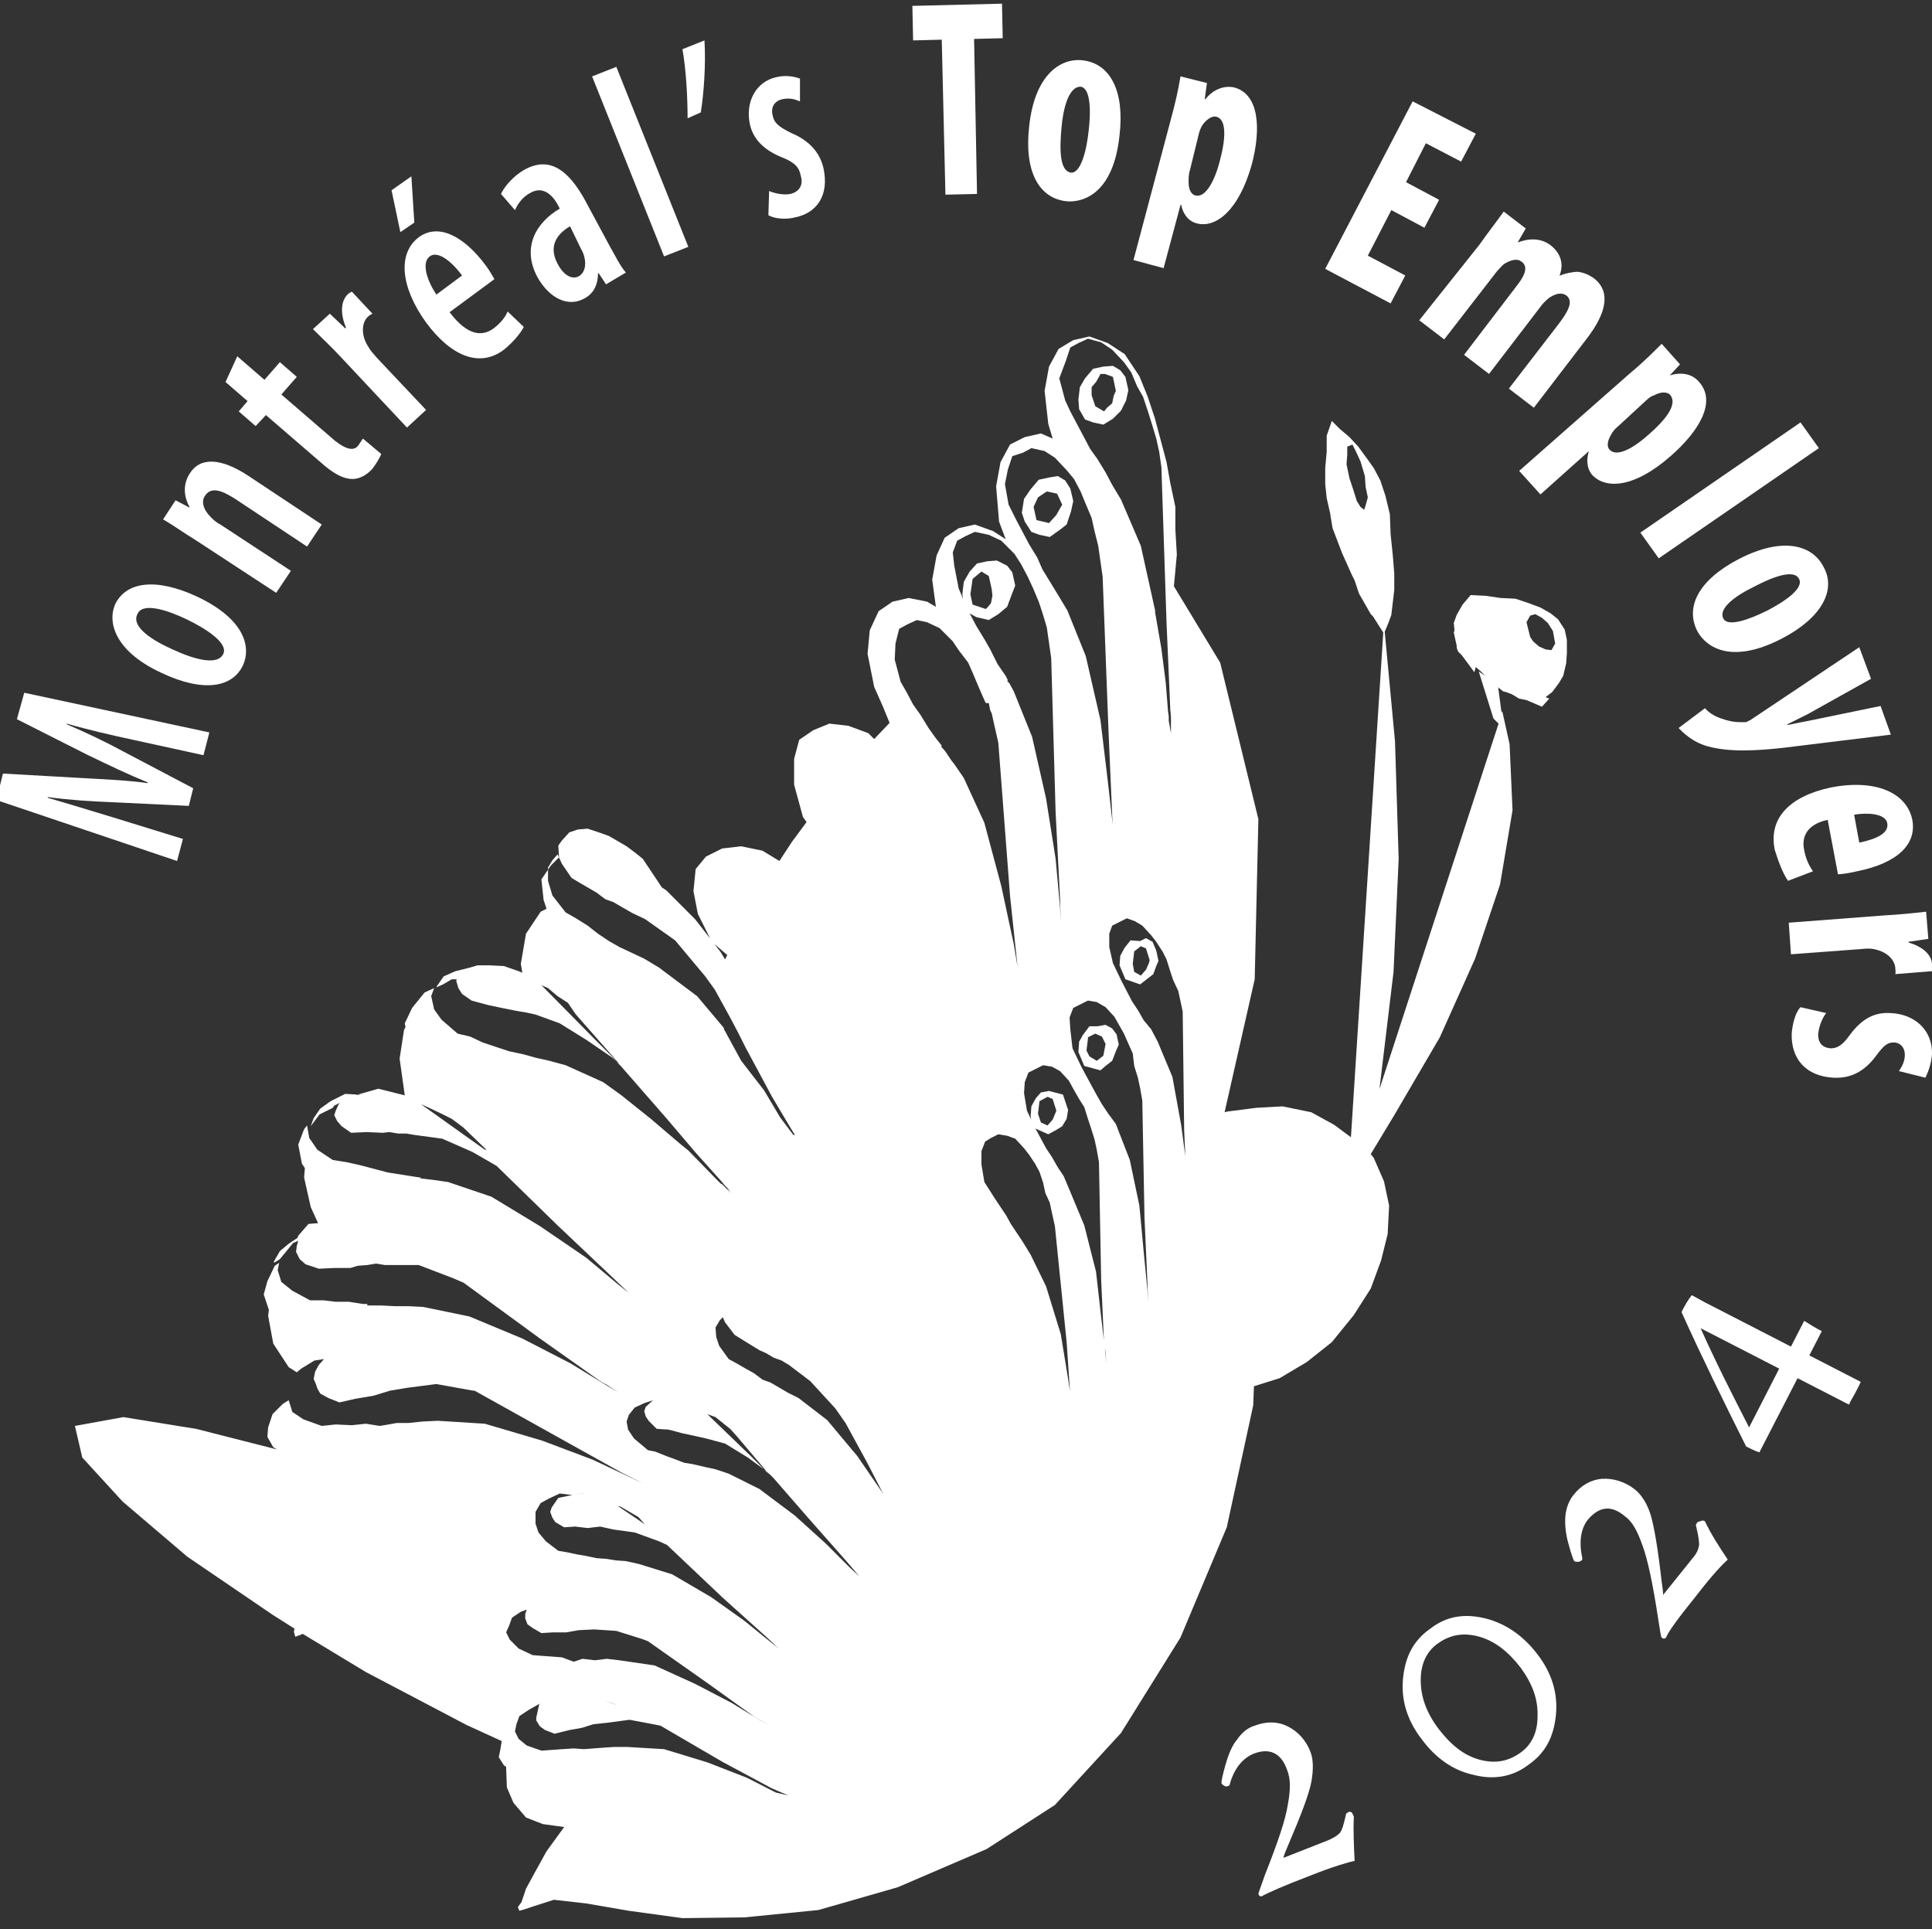 <?xml version="1.0" encoding="utf-8"?>
<!-- Generator: Adobe Illustrator 27.8.0, SVG Export Plug-In . SVG Version: 6.00 Build 0)  -->
<svg version="1.1" id="Layer_1" xmlns="http://www.w3.org/2000/svg" xmlns:xlink="http://www.w3.org/1999/xlink" x="0px" y="0px"
	 viewBox="0 0 263 262.6" style="enable-background:new 0 0 263 262.6;" xml:space="preserve">
<rect x="0" y="0" width="263" height="262.6" fill="#333333" stroke="none"/>
<style type="text/css">
	.st0{fill:#FFFFFF;}
</style>
<g>
	<path class="st0" d="M184.3,247.3c-0.1,1.9,0,3.8,0.1,6c-0.9,0.2-3,0.8-6,2c-3.7,1.4-5.9,2.4-6.6,2.8c-0.2,0.1-0.4,0-0.5-0.3
		c0-0.1,0.3-0.9,0.9-2.6c1.7-4.3,2.8-7.5,3.1-9.5c0.4-2.1,0.4-3.6-0.1-4.8c-0.8-2.3-2.4-3-4.5-2.2c-1.5,0.6-2.7,2-3.3,4.2
		c0,0.1-0.1,0.2-0.2,0.2c-0.2,0.1-0.4,0.1-0.5,0c-0.2-0.1-0.3-0.2-0.4-0.3c-0.1-0.2,0.1-1,0.5-2.5c0.4-1.4,0.9-2.7,1.6-3.5
		c0.6-0.9,1.4-1.6,2.4-1.9c1.6-0.6,3.1-0.6,4.5,0.1c1.4,0.7,2.5,1.9,3.1,3.5c0.4,1,0.4,2.5,0.1,4.1s-1.4,4.5-3.2,8.7
		c-0.3,0.7-0.5,1.2-0.6,1.6l6.1-2.4c0.7-0.3,1.2-0.6,1.6-1c0.3-0.4,0.5-1.1,0.8-2.4c0-0.2,0.1-0.3,0.3-0.4c0.1-0.1,0.3-0.1,0.5,0
		C184.1,246.8,184.2,247.1,184.3,247.3z"/>
	<path class="st0" d="M209.3,225.2c2,2.6,2.8,5.4,2.5,8.3c-0.3,2.9-1.4,5.1-3.7,6.7c-2.2,1.7-4.8,2.1-7.5,1.4
		c-2.8-0.6-5.2-2.3-7.1-4.9c-2-2.6-2.8-5.4-2.5-8.3c0.3-2.9,1.4-5.1,3.7-6.7c2.2-1.7,4.6-2.1,7.5-1.4
		C205,221,207.4,222.7,209.3,225.2z M207,227c-1.7-2.2-3.5-3.6-5.6-4.2c-2.1-0.6-3.9-0.3-5.5,0.8c-1.7,1.1-2.5,2.9-2.5,5.1
		c0,2.2,0.7,4.3,2.4,6.6c1.7,2.2,3.4,3.6,5.5,4.2c2.1,0.6,3.9,0.3,5.5-0.8c1.7-1.1,2.5-2.9,2.5-5C209.4,231.3,208.6,229.2,207,227z"
		/>
	<path class="st0" d="M232.1,207.1c0.8,1.7,1.9,3.4,3.1,5.2c-0.7,0.6-2.2,2.2-4.2,4.8c-2.5,3.1-3.9,5-4.2,5.8
		c-0.2,0.2-0.4,0.2-0.6,0c-0.1,0-0.2-0.9-0.5-2.7c-0.7-4.6-1.4-7.9-2.1-9.8c-0.7-2-1.4-3.3-2.4-4c-1.9-1.6-3.5-1.3-5,0.4
		c-1,1.2-1.3,3.1-0.8,5.3c0,0.1,0,0.2-0.1,0.3c-0.1,0.1-0.3,0.2-0.5,0.2s-0.4,0-0.5-0.1c-0.1-0.1-0.4-0.9-0.8-2.4
		c-0.4-1.4-0.5-2.8-0.4-3.8c0.1-1,0.5-2.1,1.1-2.8c1-1.3,2.4-2.1,3.9-2.2c1.5-0.1,3.1,0.4,4.4,1.4c0.9,0.7,1.7,1.9,2.2,3.5
		c0.5,1.7,1,4.7,1.5,9.1c0.1,0.7,0.2,1.3,0.2,1.8l4.1-5.1c0.5-0.6,0.7-1.1,0.8-1.7c0-0.5-0.1-1.3-0.4-2.5c-0.1-0.2,0-0.3,0.1-0.5
		c0.1-0.1,0.2-0.2,0.4-0.2C231.8,206.9,232,207,232.1,207.1z"/>
	<g>
		<g>
			<path class="st0" d="M18.1,100.7c-2.8-0.6-6.3-1.4-9-2.2v0.1c2.6,1.1,5.5,2.5,7.7,3.7l9.5,5l-0.6,2.4l-10.4-0.5
				c-2.7-0.1-5.9-0.3-8.8-0.7v0.1c2.8,0.8,6,1.8,9,2.7l9.4,2.9l-0.8,3l-24.6-8.3l0.9-3.6l10.6,0.6c3.4,0.2,6.2,0.3,9.1,0.7v-0.1
				c-2.7-1.1-5.2-2.3-8.3-3.8l-9.5-4.8l1-3.6l25.2,5.4l-0.8,3.1L18.1,100.7z"/>
			<path class="st0" d="M26.8,81.2c6.8,3.2,7.3,7.1,6.3,9.3c-1.4,3.1-5.4,3.8-11.1,1.1c-6.1-2.8-7.5-6.7-6.3-9.4
				C17.2,79.2,21.2,78.6,26.8,81.2z M23.5,88.4c2.8,1.3,6.1,2.3,6.9,0.6c0.7-1.5-2.5-3.5-5-4.7s-6-2.4-6.7-0.7
				C17.8,85.4,21,87.3,23.5,88.4z"/>
			<path class="st0" d="M26.6,73.5c-1.8-1.1-3-2-4.4-2.8l1.7-2.6l1.9,1V69c-0.8-1.4-0.9-3.1,0-4.5c1.4-2.3,4.2-2.2,7.9,0.2l10.1,6.7
				l-2,3l-9.8-6.5c-1.6-1-3.2-1.8-4.1-0.4c-0.5,0.7-0.3,1.8,0.8,2.9c0.3,0.3,0.7,0.7,1.3,1l9.6,6.3l-2,3L26.6,73.5z"/>
			<path class="st0" d="M32.3,48.5l3.7,3.2l2.1-2.4l2.3,2l-2.1,2.4l7.3,6.3c1.8,1.4,2.7,1.3,3.2,0.6c0.2-0.3,0.4-0.6,0.6-0.9
				l2.5,2.1c-0.2,0.5-0.6,1.2-1.2,2c-0.7,0.8-1.7,1.4-2.7,1.4c-1.2,0-2.5-0.6-4.5-2.4l-7.3-6.3L34.8,58l-2.3-2l1.2-1.4l-3-2.6
				L32.3,48.5z"/>
			<path class="st0" d="M46.3,48.5c-1.1-1.2-2.6-2.6-3.7-3.7l2.3-2.1l2.1,2l0.1-0.1c-0.8-1.9-0.7-3.6,0.2-4.5
				c0.2-0.2,0.4-0.3,0.6-0.4l2.8,3c-0.2,0.1-0.4,0.2-0.6,0.4c-0.9,0.8-1,2.6,0.1,4.2c0.2,0.4,0.6,0.8,1.1,1.4l6.7,7.1l-2.6,2.4
				L46.3,48.5z"/>
			<path class="st0" d="M56,24l0.4,6.3l-1.9,1.3l-1.2-5.7L56,24z M61.2,42.5c2.5,3.3,4.5,3.3,6,2.2c0.9-0.7,1.6-1.5,1.9-2.3l2.2,2.1
				c-0.5,1-1.6,2.2-2.7,3.1c-3.3,2.5-7.2,0.9-10.6-3.7c-3.6-5-3.8-9.5-1-11.6c2.7-2,6.2-0.1,9.1,3.8c0.6,0.8,0.9,1.4,1.2,1.9
				L61.2,42.5z M62.9,37.5c-1.8-2.4-3.5-3.3-4.4-2.6c-1.2,0.9-0.3,3.4,0.9,5.2L62.9,37.5z"/>
			<path class="st0" d="M82.5,38.7l-1-1.5h-0.1c0,1.7-0.7,2.9-2,3.5c-2.1,1.1-4.6-0.1-6.2-2.9c-2.3-4.2-0.1-7.6,3-9.4L76,28
				c-0.9-1.7-2.2-2.6-3.7-1.8c-1,0.5-1.7,1.3-2.2,2.4l-1.9-2.2c0.4-0.9,1.6-2.4,3.2-3.3c3.6-2,6.1,0.4,8.1,3.9l3.5,6.5
				c0.7,1.2,1.4,2.7,2.2,3.6L82.5,38.7z M77.6,30.8c-1.2,0.7-3.2,2.3-1.7,5.1c1,1.9,2.2,2.1,2.9,1.7c0.7-0.4,1.1-1.4,0.7-2.8
				c-0.1-0.3-0.2-0.6-0.4-0.9L77.6,30.8z"/>
			<path class="st0" d="M80.6,10.4l3.3-1.3l9.8,24.5l-3.3,1.3L80.6,10.4z"/>
			<path class="st0" d="M95.9,5.5c0.2,3.4-0.1,7.3-0.5,9.8l-1.8,0.8c0-2.9-0.2-6.6-0.7-9.4L95.9,5.5z"/>
			<path class="st0" d="M104.7,26c0.7,0.3,1.9,0.6,2.9,0.4c1.2-0.3,1.8-1.2,1.4-2.5c-0.2-1.1-0.8-1.8-2.6-2.5
				c-2.7-1.1-3.9-2.7-4.3-4.4c-0.7-3.1,0.8-5.9,3.6-6.5c1.2-0.3,2.4-0.1,3.2,0.2v3.1c-0.7-0.3-1.4-0.5-2.4-0.3
				c-1.2,0.3-1.6,1.2-1.3,2.3c0.2,0.9,0.7,1.4,2.5,2.3c2.4,1,3.9,2.6,4.4,4.8c0.8,3.7-0.9,6.1-3.9,6.7c-1.2,0.3-2.7,0.2-3.6-0.3
				L104.7,26z"/>
			<path class="st0" d="M128.2,5.4l-3.9,0.1l-0.1-4.7l12.2-0.3l0.1,4.7l-3.9,0.1l0.4,21.1l-4.3,0.1L128.2,5.4z"/>
			<path class="st0" d="M152.4,18.4c-0.8,7.8-4.8,9.2-7.2,9c-3.8-0.4-5.8-4.1-5.1-10.2c0.7-6.7,4-9.3,7.2-9
				C151.2,8.6,153.1,12.5,152.4,18.4z M144.5,17.4c-0.3,3.2-0.2,5.9,1.3,6.1c1.3,0.1,2.1-2.9,2.4-5.7c0.3-2.6,0.3-5.8-1.1-6
				C145.4,11.8,144.7,15,144.5,17.4z"/>
			<path class="st0" d="M159.4,16.2c0.6-2.2,1-4,1.3-5.8l3.6,0.9l-0.3,2.2h0.1c1-1.3,2.5-1.9,3.9-1.6c3.4,0.9,3.7,5.6,2.4,10.5
				c-1.8,6.4-5,8.7-7.5,8c-1.2-0.3-1.9-1.4-2.1-2.5h-0.1l-2.3,8.6l-4.1-1.1L159.4,16.2z M162,23.1c-0.2,0.6-0.2,1.2-0.2,1.7
				c0,1.2,0.5,1.7,0.9,1.8c1.4,0.4,2.7-2,3.4-4.9c0.9-3.4,0.7-5.5-0.5-5.8c-0.6-0.2-1.4,0.4-1.9,1.1c-0.2,0.3-0.4,0.8-0.5,1.2
				L162,23.1z"/>
			<path class="st0" d="M193.9,31l-4.5-2.4l-3.2,6.2l5.1,2.7l-2,3.8l-8.9-4.7l11.9-22.8l8.6,4.4l-2,3.8l-4.8-2.5l-2.7,5.3l4.5,2.4
				L193.9,31z"/>
			<path class="st0" d="M201.4,33.3c1.2-1.7,2.3-3.1,3.3-4.5l3,2.3l-1.1,1.9l0,0c1.6-0.6,3.2-0.6,4.5,0.4c1.4,1.1,1.8,2.6,1.2,4.1
				h0.1c0.7-0.3,1.7-0.5,2.4-0.5c0.8,0.1,1.5,0.4,2.2,0.9c2.3,1.8,1.7,4.7-1,8.2l-7.2,9.4l-3.4-2.6l6.7-8.7c1.3-1.7,2.2-3.2,1.1-4
				c-0.6-0.4-1.4-0.3-2.4,0.4c-0.2,0.2-0.6,0.5-0.9,0.9l-7.2,9.4l-3.4-2.6l7.1-9.3c0.8-1,1.9-2.6,0.7-3.4c-0.5-0.4-1.3-0.3-2.3,0.3
				c-0.3,0.2-0.6,0.6-1,1l-7.2,9.3l-3.4-2.6L201.4,33.3z"/>
			<path class="st0" d="M221.9,50.8c1.7-1.4,3.1-2.8,4.3-4l2.5,2.8l-1.4,1.5l0,0c1.6-0.5,3.1-0.2,4,0.9c2.4,2.7,0,6.7-3.9,10.1
				c-5,4.4-8.9,4.5-10.7,2.5c-0.8-1-0.7-2.3-0.4-3.2l0,0l-6.6,5.9l-2.9-3.2L221.9,50.8z M220.3,58c-0.5,0.4-0.8,0.8-1,1.2
				c-0.6,1-0.5,1.7-0.2,2c1,1.1,3.3-0.2,5.5-2.2c2.7-2.4,3.6-4.1,2.8-5.2c-0.4-0.5-1.3-0.5-2.2,0c-0.4,0.1-0.8,0.4-1.1,0.7L220.3,58
				z"/>
			<path class="st0" d="M245.1,57.5l2.5,3.5l-21.8,15l-2.5-3.5L245.1,57.5z"/>
			<path class="st0" d="M242.6,86.9c-6.9,3.6-10.3,1.2-11.5-0.9c-1.8-3.4,0.2-7.1,5.6-9.9c6-3.1,10-1.9,11.5,1
				C250.1,80.4,247.8,84.2,242.6,86.9z M238.9,79.8c-2.9,1.4-5,3.1-4.3,4.4c0.6,1.2,3.6,0.1,6-1.1c2.3-1.2,5-3,4.3-4.3
				C244.2,77.4,241.2,78.6,238.9,79.8z"/>
			<path class="st0" d="M254.7,92.4l-8.6,4.8c-1,0.5-2,1-2.8,1.4v0.1c0.9-0.2,2-0.4,3-0.6l9.7-2l1.4,3.9l-14.7,1.8
				c-3.6,0.4-7.3,0.6-10.2-0.2c-2.2-0.6-3.5-2-4-2.5l3.6-2.7c0.5,0.6,1.3,1.1,2.2,1.4c0.8,0.3,1.7,0.5,2.6,0.5c0.4,0,0.6,0,0.8,0
				c0.2-0.1,0.4-0.2,0.6-0.3l14.8-9.9L254.7,92.4z"/>
			<path class="st0" d="M248.8,111.6c-2.8,0.6-3.6,2.3-3.2,4.1c0.2,1.2,0.7,2.2,1.2,2.9l-3.4,1.3c-0.7-1-1.3-2.6-1.8-4.2
				c-0.9-4.3,2-7.3,7.6-8.5c6.1-1.2,10.3,0.7,11.1,4.3c0.7,3.4-2,6-7.5,7.1c-1.3,0.3-2.1,0.4-2.6,0.4L248.8,111.6z M253.1,114.7
				c2.4-0.5,4.1-1.3,3.8-2.7c-0.3-1.3-2.8-1.4-4.5-1.1L253.1,114.7z"/>
			<path class="st0" d="M256.6,124.6c1.9-0.1,3.9-0.3,5.6-0.5l0.3,3.7l-2.7,0.4v0.1c2.1,0.6,3.2,1.8,3.2,3c0,0.4,0,0.6,0,0.9l-5,0.4
				c0.1-0.3,0-0.5,0-0.9c-0.1-0.9-0.9-2.1-2.9-2.5c-0.4-0.1-1-0.1-1.9,0l-9.4,0.7l-0.3-4.3L256.6,124.6z"/>
			<path class="st0" d="M248.6,137.9c-0.5,0.6-1,1.8-1.1,2.9c0,1.1,0.5,1.8,1.7,1.9c0.9,0,1.6-0.4,2.6-1.8c1.9-2.6,3.8-3.1,5.5-3
				c3.3,0.1,5.8,2.3,5.7,5.6c-0.1,1.3-0.5,2.4-0.9,3.2l-3.6-0.9c0.4-0.6,0.8-1.3,0.8-2.2c0-1.1-0.7-1.7-1.5-1.7
				c-0.8,0-1.3,0.3-2.4,1.8c-1.7,2.3-3.6,3.1-5.8,3c-3.8-0.2-5.8-2.6-5.7-6c0.1-1.3,0.5-2.9,1.2-3.6L248.6,137.9z"/>
		</g>
	</g>
	<g>
		<path class="st0" d="M43,188.4l0.2,0.6l0.4,0.7l1.1,0.6l1.5,0.6l2.2-0.5l2.4-0.4l2.3-0.7l2.4-0.4l3.9-0.5l5,0.9h0.2l11.3,6.3
			l8.8,4.9l2.8,1.4l-1.7-0.8l-5.1-2.4l-6.9-2.6l-7.8-2.3l-6.4-0.4l-2.1,0.1l-1.9,0.2H54l-1.1,0.2l-1.2,0.2l-1.9-0.3l-1.9,0.2
			l-2.2-0.1l-1.9,0.2l-2.5-0.9l-1.5-1l-0.5-1.6l0,0l-0.8,0.5l-1.4,1.4l-0.6,1.8l-0.1,1.3l0.8,1.4l0.5,0.3l0,0l-11-2.8l-9.9-1.6
			l-6.6,1.2l1,4.3l5.5,6l8.8,7.5l11.6,7.9l3,1.9l-0.1,0.4l0.2,0.7l0.8-0.3l0.2-0.1l8.6,5.2l13.7,7.2l4.8,2.2l0,0l-0.2,1.2l-0.2,1
			l0.7,1.1l0.3,0.2v0.1l0.1,2.7l0.9,2.1l1.7,2l2.3,0.9l2.9,0.4l-2.4,3.3l-1.6,2.9l-1.2,2.2l-0.6,1.8l-0.5,0.7l0.2,0.5l0.7-0.2
			l1.2-0.4l2.8-0.9l4.4,0.5l5.8,1l7.3,1l8.4-0.1l10.1-1l10.8-3.1l12.1-5.2l9.3-6l9-9.8l8.1-13l6.3-15l3.6-16.6l0.1-2.6l3.5-1.1
			l3.7-2.2l3.4-2.7l3-3.7l2.3-3.6l1.4-3.8l0.9-3.6l0.2-3.9l-0.7-3.3l-1.4-3.2l-0.4-0.5l3.2-5.3l6.2-10.6l4.8-10.7l3.4-10.1l1.7-10.1
			l-0.4-9l-1-4.5l-0.1,0.2l-0.5-3.8l-0.7-0.5l-1.9-1.3l2,6.4l0.7,0.7l-16.2,49.7v-0.1l1.9-15.8l0.7-15.4l-0.5-16L188.5,86l0.5-1.2
			l0.4-1.1l0.2-1.7l0.2-1.7v-2.2l-0.2-2.5l-0.3-2.9l-0.1-2.7l-0.6-2.5l-0.7-2.1l-0.9-1.7l-1-1.4l-1.1-1.5l-1.2-1.3l-1.3-1.1
			l-1.1-1.1l-0.7,2v2.2l-0.2,2.2v2.2l0.2,1.9l0.5,2.2v0.1l0.3,1.8l1.3,3.4l1.3,2.9l0.4,0.8l0.6,1.8l0.8,1.4l0.8,1.4l0.3,0.3l0,0
			l1.4,2.2l-4.4,68.7l-2.3-1.7l-3.1-1.7l-3.9-0.8l-3.6,0.2l-3.9,0.5l-0.4,0.1l4.1-18.1l0.5-21.8l-5.2-21.3l-6.3-10.4l0.4-4.3
			l-0.2-3.4V69l-0.7-3.3l-0.5-2.8l-0.8-3l-0.8-3l-1-3l-1.1-2.7l-2-3l-2.3-1.5l-2.5-0.9l-2.2,0.5l-2,1.2l-1.3,2.4l-0.6,3.3l0.5,4.5
			l0.6,2l-1.6-0.7l-2.2,0.5l-2,1l-1.3,2.4l-0.6,3.3L136,71l0.9,2.4l-1.7-1.1l-2.5-0.9l-2.2,0.5l-1.9,1.3l-1.1,2.4l-0.6,3.3l0.5,3.7
			l-1.2-0.7l-2.5-0.5l-2.2,0.5l-1.9,1.3l-1.2,2.6l-0.3,3.2l0.9,4.5l1.2,2.7l0.9,2.2l-2.1,2.2l-0.8-0.8l-2.7-1l-2.6-0.3l-2.2,0.9
			l-1.9,1.3l-0.7,2.6v3.5l1.2,4.4l0.5,0.7l-2,2.7l-1.7,2.6l-2.3-1.4l-2.9-0.6l-2.6,0.3l-2.2,1.1l-1.4,1.7l-0.3,3l0.6,3.1l1.9,3.8
			L99,130l-0.3,0.6l-0.6-1l-1.7-2.2l-1.8-2.3l-1.8-1.8l-2.1-2.1l-0.6-0.4l-0.2-0.3l-0.8-1.2l-0.8-1.2l-0.8-1.2l-1-0.8l-1.2-0.9
			l-1.2-0.7l-1.2-0.7l-1.1-0.4l-1.8-0.6l-1.2,0.1h-0.1l-1.2,0.4l-1,1.1l-0.5,0.7l0.1,1.6l-1.1,1.1l-1.3,1.9l0.3,2.8l0.4,1.2
			l-0.8,0.4l-2,3l-0.7,4.1l0.2,1.2l-0.5-0.2l-2-0.7l-2-0.1H65l-1,0.3l-0.8,0.5l0,0l0.8-0.5l-2,0.5l-1.6,0.7l-0.9,1.3l-0.1,0.2
			l0.9-0.4l1.2-0.7h0.7l-0.1,0.2l0.3,1l0.5,0.8l1.3,0.9l2.2,0.6l1.9,0.4l1,0.2l1,0.2l1.2,0.2l1.4,0.3l3.3,1.2l3.7,2.3l3.5,2.4
			l0.7,0.6l-3.1-3.1l-7.3-7.4l0,0l0.9,0.4l1.3,1.1l1.4,0.9l1.1,1.6l5.9,6.7l-0.4-0.3l0.6,0.6l6.2,7.1l4,4.7l3.5,3.9l0.5,0.6l0.7,0.7
			l-0.4-0.3l0.5,0.6l-1.2-1.2l-0.2-0.1l-0.6-0.6l-3.8-3.9l-1-0.8l-4.1-3.5l-4-3.2l-2.5-1.8L77,145l-2.2-0.6l-1.8-0.4l-1.8-0.5
			l-1.9-0.4l-1.8-0.6l-1.8-0.6l-1.7-0.8l-1.7-0.4l-2.2-1.9l-1-1.4l-0.4-1.8l0.4-1.1l-1.3,0.6l-1.7,2.1l-1,2.1l0.1,0.5l-0.2,0.4
			l-0.6,3.9l0.7,5l-3.6-0.9l-2.8,0.8h0.5l0,0l-1.2,0.1h0.3l0.4-0.1l-1.7-0.1l-2,1l-1.4,1l-0.9,1.3l-0.4,1.1l0,0l1.2-1.6l1.8-0.9
			l0.2-0.3l0.8-0.4l-0.2,0.2l-0.4,0.9l-0.2,0.6l0.4,0.8l0.6,0.7l1.3,0.9l2.1-0.1l2.2,0.1l0.9-0.1l1.2,0.2h1.1l1.2,0.2l3.7,0.5
			l4.1,1.8l3.3,1.9l8.3,8.1l7.4,7l2.3,2.2l-1.5-1.2l-4.3-3.6l-6.3-4.3l-6.6-4l-5.9-2l-2.1-0.3l-1.7-0.2l0.1-0.1l-0.7-0.1l-1.9-0.3
			l-1.9-0.3l-1.9-0.5l-1.9-0.5l-1.8-0.4l-1.9-0.3l-2.1-1.4l-1.1-1.6l-0.3-1.7l-0.4,0.5l-0.8,2.1l0.5,2.6l0.4,0.6l-0.1,1.3l0.9,4
			l1,2.2l-1.3,0.1l-0.7,0.8l-0.7,0.8l-0.1,0.3l0,0v0.1v-0.1l-1.2,0.8l-1.2,1l-0.8,1.4v0.2l0.8-0.5l1.8-2.2l0.7-0.3l-0.2,0.7
			l-0.1,0.8l0.5,1l0.8,0.7l1.8,0.6l2.1-0.1h2.2l1-0.3l1.3-0.1l1.2-0.2l1.2,0.2H57l4.7,1.8l1.4,0.6l10.4,7.6l8.2,5.8l0.5,0.3l0.4,0.2
			l1.5,1l-2-1.2l-4.4-2.7l-6.6-3.4l-7.2-3l-6.3-1.3l-2-0.1h-1.8l-2-0.1h-1.8v-0.2h-0.6l-1.9-0.3h-1.8L44,177h-1.8l-2.4-1.3l-1.5-1.2
			l-0.5-1.6l0.2-1l-0.6,0.4l-1,2.1l-0.5,1.8l0.7,2.1l0,0l-0.1,0.8l0.7,3.8l2.1,3.2l1.1,0.7l0.6-0.5l1.8-1.1l1.3-0.2l-0.7,0.8
			l-0.5,0.9l-0.2,1L43,188.4z M185.9,68.8l-0.2,0.6l-0.5-0.4l-0.5-0.8l-0.5-1.6l-0.5-1.5l-0.4-1.9l0.1-1.3v-1.1l0.5-0.2l0.2-0.1
			l0.5,1l0.6,1.3l0.6,2l0.1,1.5l0.3,1.4L185.9,68.8z M66,156.5l-8.7-6.2l0,0l0.9,0.4l1.9,0.9l1.4,0.7l1.6,1.2l3.1,3L66,156.5z
			 M145.1,49.1l0.6-1.8l1.1-0.6l1.3-0.6l1.8,0.5l1.5,1l1.6,1.7l1,1.4l0.8,1.9l0.8,1.4l0.7,2.1l0.5,1.6l0.6,2l0.4,1.8l0.3,2.1
			l0.7,21.2l0.5,11.5v0.2l0.1,1.1v2.2l-0.3-1.7v-0.6l-0.1-0.7l-0.3-3.8l-0.6-4.7l-0.9-5.2l0.1,0.2l-0.1-0.4l-1.9-8.6l-2.7-6.3
			l-1.2-2l-0.9-1.7l-1.1-1.8l-1-1.4l-0.9-1.7l-0.9-1.7l-0.9-1.7l-0.7-1.5l-0.8-3L145.1,49.1z M137.2,63.9l0.6-1.8l1.5-0.5l1.1-0.6
			l1.8,0.4l1.4,0.9l1.6,1.7l1,1.2l0.9,1.7l0.7,1.7l0.8,1.9l0.4,1.8l0.5,2l0.3,2.1l0.3,2.1l0.8,21l0.5,11.5l0.2,3.6l-0.1-2.1
			l-0.7-6.2l-1-8.3l-2-8.7l-2.5-6.2l-1.2-2l-1.1-1.8l-1.1-1.8l-0.7-1.6l-1.1-1.8l-0.9-1.7l-0.9-1.7l-1-2l-0.5-2.8L137.2,63.9z
			 M129.7,75.2l0.6-1.6l1.1-0.6l1.3-0.6l1.9,0.4l1.7,0.8l1.8,1.8l0.9,1.4l0.9,1.7l0.7,1.5l0.8,1.9l0.5,1.5l0.6,2l0.3,2.1l0.3,2.1
			l0.6,21l0.6,11.7l0.1,3.3l-0.1-2.1l-0.6-6.6l-1.3-8.2l-1.9-8.4l-2.5-6.2l-0.6-1.1l-0.3-0.3l0.1-0.1l-0.3-0.6l-1.1-1.6l-1-2L134,87
			l-1.1-1.8l-0.9-1.7l0.9,0.5l1.7,0.4l1.3-0.8l1.2-1l0.6-1.6l0.5-1.3l-0.4-1.8l-0.7-0.9l-1.4-0.7l-1.3,0.1l-1.4,0.3l-1,1.1l-0.8,1.4
			l-0.2,1.7l0.1,0.6l-0.6-1.4l-0.6-3.1L129.7,75.2z M134.2,82.9l-1.8-0.6l-0.3-1.4l0.3-2.1l1.2-1l1,0.6l0.4,1.8l0.1,0.9l-0.2,1
			l-0.4,0.5L134.2,82.9L134.2,82.9z M98.5,140h0.1l-3.7-4.4l-5.2-3.9l-2-1.2l-1.7-0.8l-1.7-0.8l-1.4-0.8l-1.5-1L80,126l-1.6-1
			l-1.4-0.8l-1.8-2.3l-0.6-2v-1.8l0.6-1l0.7-0.8l0,0l0.6,1.3l1.3,1.9l1,0.6l1.2,0.7l1.2,0.7l1.2,0.9l1.1,0.4l1.2,0.7l1.4,0.8
			l1.7,0.8l4.1,2.9l4.1,4.9l1.3,1.8l2.2,4l0,0l1.1,2.1l0.9,1.8l3.6,6.7l1.9,3.2l1.2,2h-0.1l0.2,0.3l-0.2-0.3h-0.1l-1.8-2.4l-2.2-3.7
			l-3.1-4L98.5,140z M85.7,205.8l1.2,0.7l0.9,1l-3.7-2.5l0.4,0.1L85.7,205.8z M79.6,203.3L79.6,203.3l-1.5,0.1l1.3-0.1H79.6z
			 M72.9,205.8l0.7-1.2l1.1-0.6l1.5-0.7l1.7,0.2l0,0l-1.9,0.4l-0.9,1.3l-0.2,0.6l0.3,0.8l0.4,0.6l1.2,0.7l1.5-0.1L80,208l1.7-0.2
			l1.8,0.4l2.9,0.4l3.3,1.2l1.1,0.5l7.6,7.2l5.9,5.3l1.7,1.6l-1-0.8l-3.7-3l-4.5-3.2l-5.3-3.1l-4.5-1.4l-1.8-0.4l-1.4-0.1l-1.2-0.2
			l-1.4-0.1l-1.4-0.3l-1.2-0.2l-1.4-0.3l-1.2-0.2l-1.7-1.3l-1-1.2l-0.4-1.2L72.9,205.8z M69.4,223.2l-0.5-1l0.4-0.9l0.4-1.1l1.2-0.8
			l0.8-0.3l-0.2,0.6v0.6l0.3,0.8l0.7,0.5l1.2,0.7l1.6-0.1h1.8l1.7-0.3l2.1-0.1l3,0.2l3.5,1.1l0.8,0.3l8.1,5.7l6.4,4.6l2,1.2
			l-1.2-0.7l-3.9-2.4l-5-2.6l-5.5-2.5l-4.8-0.7l-1.7-0.2L81,226l-1.7-0.2l-1.2,0.4l-1.6-0.6l-1.3-0.1l-1.4-0.1l-1.3-0.1l-1.9-0.9
			L69.4,223.2z M85.9,232.8l-3.6-1.3l0.9,0.3l1.3,0.5L85.9,232.8L85.9,232.8z M105.6,244l-3.9-2l-5.4-2.1l-5.9-1.8l-5-0.3h-1.8
			l-1.5,0.1l-1.3,0.1l-1.3,0.1l-1.4-0.1l-1.6,0.1l-1.3,0.1l-1.5,0.1l-2-0.7l-1.1-0.9l-0.5-1l0.2-1l0.4-1.1l1.2-0.8l1.4-0.8l0.4-0.1
			l-0.3,0.1l-0.4,1.8v0.4l0.5,0.8l0.7,0.5l1.3,0.5l2-0.5l1.7-0.3l1.6-0.5l1.9-0.2l3-0.4l3.7,0.7l0.5,0.1l8.4,4.9l6.7,3.6l2.3,1
			L105.6,244z M115.6,213.3l-3.2-3.2l-4.2-3.8l-4.8-3.6l-4.2-2.1l-1.8-0.6l-1.4-0.3l-1.7-0.4l-1.2-0.2l-1.3-0.5l-1.1-0.4l-1.5-0.6
			l-1-0.2l-1.9-1.6l-0.8-1.2l-0.2-1.1l0.3-0.9l0.8-1l1.3-0.6l1.2-0.4l0,0l0,0l-1,0.9l-0.2,0.6l0.2,0.7l0.4,0.6l1.1,1.1l1.6,0.1
			l1.9,0.5l1.4,0.3l1.8,0.4l2.6,0.7l3.1,1.9l2.6,1.9l0.9,0.9l4.7,5.4l5.3,6l1.7,2L115.6,213.3z M96.3,192.5l1.1,0.4l1,0.8l1,0.8
			l0.9,1l4.5,5.3l-2.5-2.5l-5.7-5.5L96.3,192.5z M122.5,207l-2.5-4l-3.3-4.8l-4.1-4.9l-3.9-3l-1.4-0.7l-1.2-0.7l-1.2-0.7l-1.1-0.4
			l-1.2-0.9l-1.1-0.6l-1.2-0.7l-1.1-0.6l-1.3-1.8l-0.4-1.2l-0.1-1.3l0.6-1l0.4-0.4l0.3,0.7l1.3,1.7l1.6,1l1.8,1.1l0.9,0.4l1,0.6
			l1.1,0.4l1,0.6l2.9,2.2l3.4,3.7l1.4,2l3,5.5l3.8,7.4l1.2,2L122.5,207z M129.9,104l-0.4-0.5l-0.8-1.2l-0.6-0.7l0.1-0.1l-0.8-1
			l-1-1.4l-1.1-1.8l-1-1.4l-0.9-1.7l-0.8-1.4l-0.8-3l0.1-2.2l0.5-2l1.1-0.6l1.3-0.6l1.4,0.3l1.7,0.8l1.8,1.8l0.8,1.2l1.3,1.7
			l0.7,1.6l0.8,1.9l0.7,1.6l0.2,0.4l0.4,0l0.2,1l0.2,0.4l0.4,1.8l0.5,2.2l1.6,20.9l1.2,11.3l0.1,0.6l0.2,1l0.2,1.9l-0.3-2.9
			l-0.9-5.4l-1.7-7.9L134,112l-2.8-6.1L129.9,104z M146.1,192.3l-0.7-4.6l-1-6.1l-2-6.5l-2.1-4.3l-1.1-1.8l-0.8-1.2l-0.8-1.2
			l-0.6-1.1l-0.8-1.2l-0.8-1.2l-0.7-1.1l-0.7-1.1l-0.4-2.4v-1.8l0.5-1.3l0.8-0.5l1-0.5l1.2,0.2l1.1,0.4l1.2,1.3l0.7,0.9l0.8,1.2
			l0.6,1.1l0.5,1.5l0.3,1.4l0.6,1.3l0.3,1.4l0.4,1.8l1.6,15.8l0.6,8.8L146.1,192.3v0.3l0.1,1.6L146.1,192.3z M150.4,183.5l-0.5-4.2
			l-0.7-6.2l-1.6-6.3l-2-4.8l-0.8-1.9l-0.8-1.2l-0.8-1.4l-0.8-1.2l-1.4-2.6l-1.2-2.5l-0.4-2.4l0.1-1.5l0.5-1.3l1-0.5l1-0.5l1.2,0.2
			l1.1,0.6l1.2,1.3l0.6,1.1l0.8,1.4l0.7,1.1l0.5,1.6l0.4,1.2l0.5,1.6l0.3,1.4l0.3,1.7l0.3,16l0.4,8.8L150.4,183.5l0.1,0.6l0.1,1.5
			L150.4,183.5z M156.2,175.6l-0.5-5.1l-0.6-6.4l-1.3-6.2l-1.9-4.9l-1.1-1.5l-0.8-1.2l-0.8-1.4l-0.6-1.1l-1.4-2.6l-1.2-2.5l-0.3-2.6
			l-0.1-1.6l0.5-1.3l1-0.5l1-0.5l1.2,0.2l1.2,0.7l1.2,1.3l1.3,2.3l1.2,2.7l0.2,1.7l0.5,1.6l0.3,1.4l0.3,1.7l0.3,16l0.4,8.8l0.1,2.7
			L156.2,175.6z M162.1,164.3l-0.5-5.1l-0.8-6l-1.2-6.6l-2-4.8l-0.9-1.7l-1-1.2l-0.8-1.4l-0.8-1.2l-1.4-2.7l-1.2-2.5l-0.5-2.2v-1.8
			l0.4-1.1l1-0.5l1-0.5l1.1,0.4l1,0.6l1.2,1.3l0.7,0.9l0.9,1.4l0.5,1l0.5,1.6l0.4,1.2l0.7,1.5l0.3,1.4l0.3,1.4l0.2,16.2l0.4,8.8
			l0.1,2.7L162.1,164.3z"/>
		<polygon class="st0" points="159.4,93.3 159.6,97.3 159.8,99.1 159.9,99.6 159.7,96.2 159.4,93.2 		"/>
		<polygon class="st0" points="205.2,101.1 205.2,101.6 205.3,102.1 		"/>
		<path class="st0" d="M200.9,90.8l0.8,0.7l0.9,1l1,0.8l0,0l0,0l1,0.8l0.4,0.1l0,0l0.8,0.3l1,0.6l1,0.2l2.1,0.9l1-1.1l-0.5-0.2
			l0.9-0.7l0.9-1.2l0.6-1l0.4-1.7l0.1-1.4v-1.8l-0.3-1.4l-0.9-1.4l-1-0.8l-1.4-0.8l-1.6-0.6l-1.8-0.6l-2-0.1l-2.1-0.3l-2-0.1
			l-1.1,1.3l-0.8,1.4l-0.4,1.1l0.1,1l-0.1,0.3l0.4,1.8v0.3l0.2,0.5l0.5,0.5l0.3,0.4l1.4,1.9l0,0L200.9,90.8L200.9,90.8z M208.3,83.8
			l0.7-0.2l0.9,0.5l0.8,0.7l0.7,1.1l0.3,1.7l-0.5,0.9l-0.8-0.1l-0.9-0.4l-0.8-0.7l-0.4-0.6l-0.5-2L208.3,83.8z"/>
		<path class="st0" d="M140.4,72.4l1.1,0.4l1.4,0.3l1.4-1l0.9-0.7l0.6-1.8l0.3-1.4l-0.4-1.7l-0.7-1.1l-1-0.6l-1.2,0.2l-1.4,0.3
			l-1.1,1.3l-0.9,1.3l-0.3,1.9l0.4,1.2L140.4,72.4z M141.3,67.7l1.2-0.8l0,0l1.4,0.3l0.7,1.5l0,0l-0.3,0.5l-0.5,0.9l-1,1.1l0,0
			l-1.7-0.4l-0.4-1.8L141.3,67.7z"/>
		<path class="st0" d="M147.7,57.1l1.1,0.4l1.4,0.3l1.3-0.8l1.1-1.1l0.7-1.4l0.3-1.4l-0.4-1.8l-0.7-0.9l-1-0.6l-1.3,0.1l-1.4,0.3
			l-1.1,1.3l-0.7,1.2l-0.2,1.7l0.1,1.3L147.7,57.1z M149.2,52l0.4-0.7l0.2-0.4h0.6l1.1,0.4l0.4,1.9l-0.3,0.7l-0.2,1l-0.7,0.6
			l-0.4,0.5l-1.2-0.7l-0.5-1.5v-1.1L149.2,52z"/>
		<path class="st0" d="M151.4,140l-0.9-0.5l-1.1,0.2h-1.1l-0.9,1.2l-0.5,0.9l-0.1,1.4l0.8,1.9l2.2,0.6l0.7-0.6l0.9-0.7l0.5-1.3
			l0.4-0.9l-0.3-1.4L151.4,140z M150.2,143.7l-0.9,0.7l-1-0.6l-0.4-0.8l0.2-1.6v-0.2l1-0.5l0.9,0.4l0.5,1L150.2,143.7z"/>
		<path class="st0" d="M142.8,148.5l-1.1,0.2l-0.7,0.8l-0.6,1.1l-0.1,1.3l0.1,0.9l0.5,0.8l0.9,0.4l0.9,0.4l1.1-0.6l0.8-0.5l0.6-1
			l0.2-1.2l-0.7-2.1L142.8,148.5z M143.3,152.4l-0.7,0.8l0,0l-0.9-0.4l-0.4-1.2l0.2-1.7l1.1-0.6l0,0l0.7,0.3l0.5,1.6L143.3,152.4z"
			/>
		<path class="st0" d="M156.9,128.2l-0.9-0.5l-0.8,0.4l-1.3-0.1l-0.8,1l-0.6,1.1l-0.1,1.3l0.8,1.9l2,0.7l0.9-0.7l0.9-0.7l0.4-1.1
			l0.3-0.7l-0.3-1.4L156.9,128.2z M156.5,130.7l-0.1,0.4l-0.4,0.9l-0.7,0.8l0,0l-0.9-0.5l-0.2-1.1l0,0l0.2-1.7l0.9-0.7l0.7,0.3
			L156.5,130.7L156.5,130.7z"/>
	</g>
	<path class="st0" d="M251.7,191.2l-7-3.6l-5.2,10.1c-0.6-0.2-1.2-0.5-1.8-0.8c-3.1-6.2-6-12.1-8.8-18.3c0.4-0.8,0.9-1.7,1.4-2.3
		c1.6,0.9,2.2,1.2,2.8,1.5l10.7,5.5l1.8-3.5c0.8,0.5,1.6,1,2.4,1.4l-1.7,3.3l7,3.6c-0.2,0.5-0.5,1-0.8,1.6
		C252.3,190.1,251.9,190.7,251.7,191.2z M242.2,186.3l-10.7-5.5c2.1,4.7,4.3,9,6.6,13.5L242.2,186.3z"/>
</g>
</svg>
